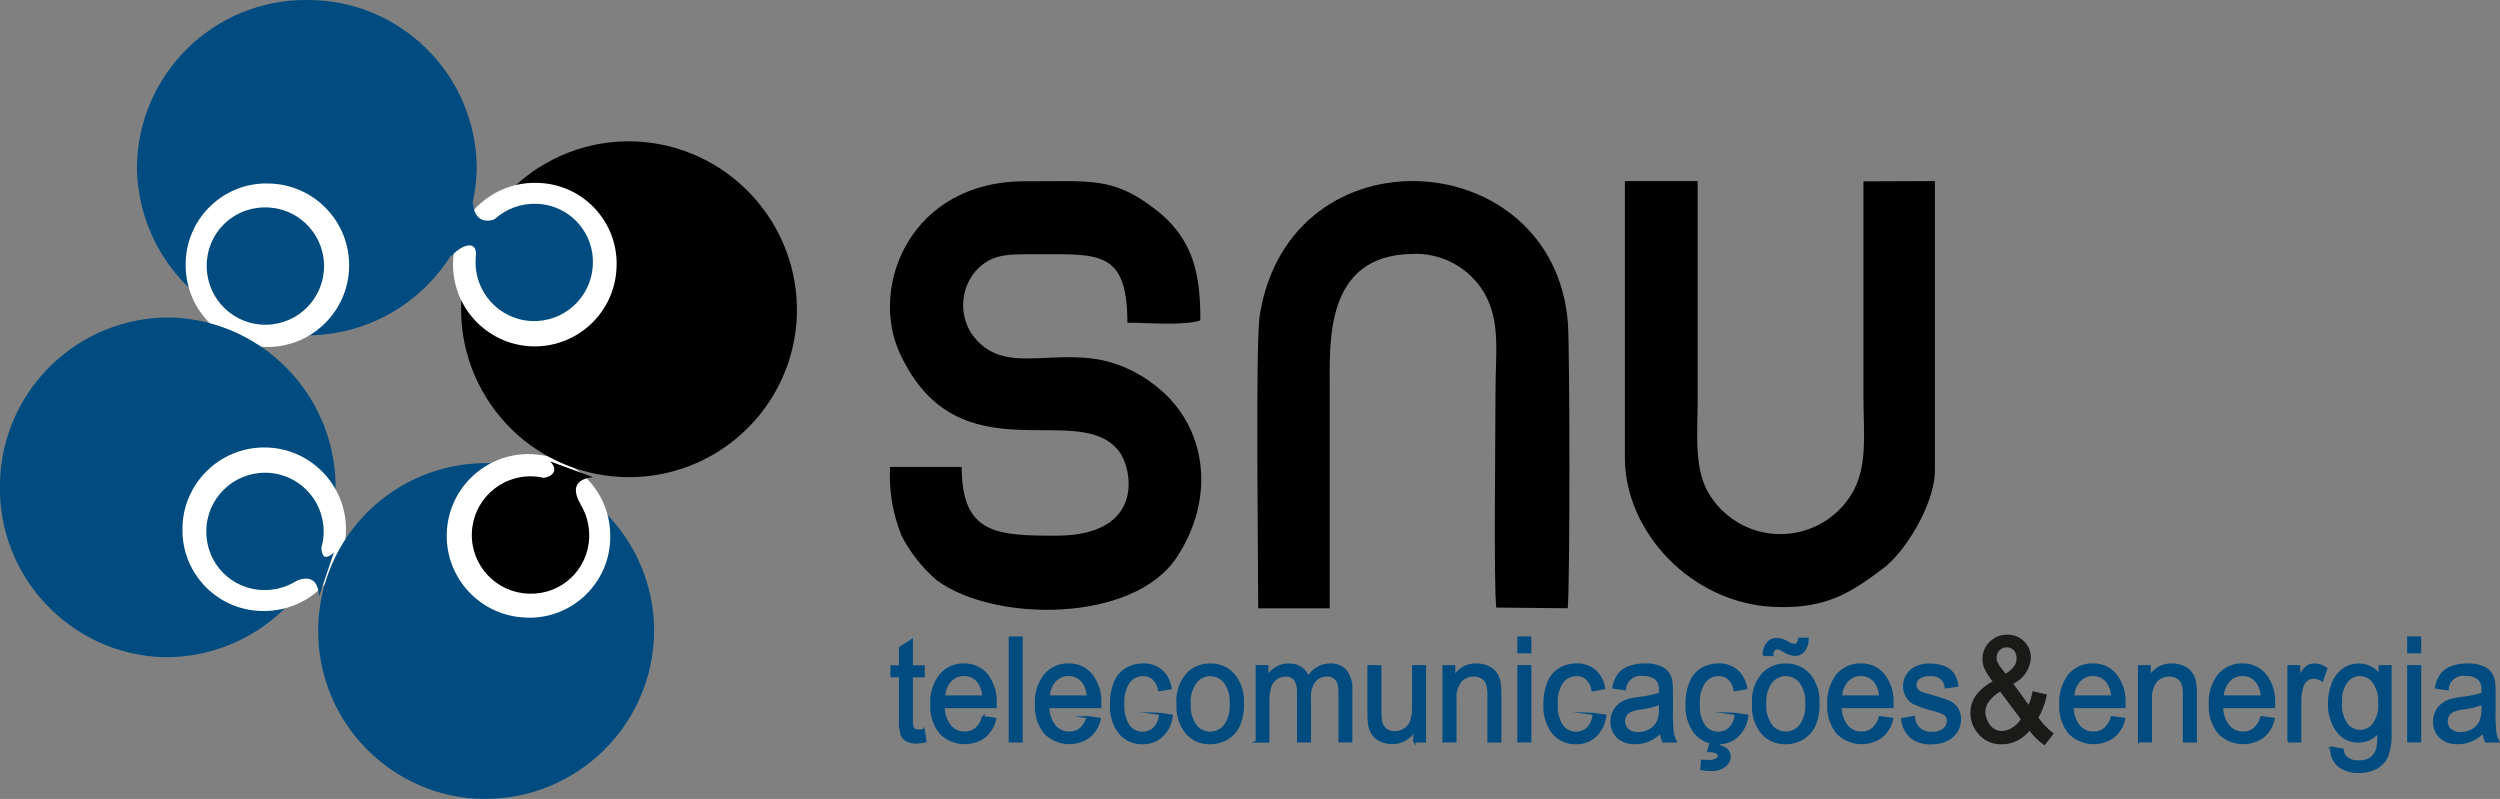 <?xml version="1.0" encoding="UTF-8"?><svg id="a" xmlns="http://www.w3.org/2000/svg" viewBox="0 0 255.28 81.58"><rect x="0" y="0" width="255.28" height="81.58" fill="#808080" stroke="none"/><defs><style>.bq,.br{fill:#004c80;}.bs{fill:#1a1a18;}.bt{fill:#fff;}.bt,.br,.bu{fill-rule:evenodd;}.bv{stroke:#004c80;}.bv,.bw{fill:none;stroke-miterlimit:22.93;stroke-width:.22px;}.bw{stroke:#1a1a18;}</style></defs><g id="b"><path id="c" class="bu" d="M98.21,47.68h-7.32c-.14,2.41,.27,4.82,1.19,7.06,.89,1.72,2.11,3.25,3.57,4.51,5.9,4.34,20.08,4.37,24.51-2.34,4.06-6.15,3.07-13.47-2.16-17.52-1.59-1.27-3.44-2.16-5.43-2.61-5.71-1.14-10.39,1.6-13.41-2.78-1.23-1.98-1.05-4.53,.45-6.31,1.62-1.78,3.19-1.74,6.35-1.73,6.26,0,9.16-.39,9.16,6.99,1.97,0,5.76,.33,7.45-.23,0-4.54-.59-8.25-4.58-11.33-4.38-3.39-6.62-2.85-13.27-2.88-11.7-.05-15.98,10.68-12.86,17.51,5.96,13.02,18.38,4.55,22.47,10.15,1.28,1.75,2.64,8.53-6.5,8.53-6.13,0-9.61-.2-9.63-6.99"/><path id="d" class="bu" d="M128.49,62.12h7.29v-22.2c0-4.91-.58-13.84,8.39-13.99,2.96-.15,5.77,1.34,7.32,3.86,1.77,2.96,1.22,6.16,1.22,10.13,0,3.59-.2,20,.08,22.12l7.29,.07c.24-2,.22-26.76,.02-29.17-1.48-18.26-28.37-19.98-31.46-.77-.46,2.87-.16,25.12-.16,29.95"/><path id="e" class="bu" d="M165.92,46.75c0,7.56,6.78,14.84,15.2,15.22,5.46,.25,7.98-1.54,11.24-3.98,2.11-1.58,5.22-6.46,5.22-10V18.49l-7.3,.03c0,7.42,0,14.72,0,22.01,0,3.72,.5,7.25-1.29,10.05-2.51,3.97-7.77,5.15-11.74,2.64-1.03-.65-1.9-1.51-2.57-2.52-1.76-2.62-1.33-6.24-1.33-9.85V18.49h-7.43v28.26Z"/><path id="f" class="br" d="M31.33,0c9.53-.06,17.29,7.62,17.35,17.15-.15,9.58-8.03,17.23-17.61,17.09-9.38-.14-16.94-7.71-17.09-17.09C14.04,7.62,21.8-.06,31.33,0"/><path id="g" class="bt" d="M27.11,18.74c4.61-.11,8.43,3.54,8.54,8.15,.11,4.61-3.54,8.43-8.15,8.54-4.61,.11-8.43-3.54-8.54-8.15,0-.07,0-.13,0-.2-.05-4.56,3.6-8.29,8.15-8.35"/><path id="h" class="br" d="M26.96,21.18c3.31-.08,6.05,2.54,6.13,5.85,.08,3.31-2.54,6.05-5.85,6.13-3.31,.08-6.05-2.54-6.13-5.85,0-.05,0-.09,0-.14-.04-3.27,2.58-5.95,5.85-5.99"/><path id="i" class="br" d="M0,49.34c.18-9.52,8.05-17.1,17.58-16.92,9.58,.37,17.04,8.43,16.67,18.01-.36,9.39-8.14,16.79-17.54,16.68C7.2,66.82-.29,58.86,0,49.34"/><path id="j" class="bt" d="M18.63,54.03c0-4.61,3.75-8.34,8.36-8.34,4.61,0,8.34,3.75,8.34,8.36s-3.75,8.34-8.36,8.34c-.07,0-.13,0-.2,0-4.56-.06-8.2-3.8-8.14-8.36"/><path id="k" class="br" d="M21.07,54.25c0-3.31,2.69-5.98,6-5.98,3.31,0,5.98,2.69,5.98,6,0,3.31-2.69,5.98-6,5.98-.05,0-.09,0-.14,0-3.27-.04-5.88-2.73-5.84-6h0"/><path id="l" class="br" d="M48.58,81.56c-9.45-.59-16.64-8.72-16.06-18.18s8.72-16.64,18.18-16.06c9.37,.58,16.54,8.59,16.07,17.97-.53,9.51-8.68,16.79-18.19,16.26"/><path id="m" class="bt" d="M53.74,63.06c-4.61-.12-8.25-3.96-8.12-8.57,.12-4.61,3.96-8.25,8.57-8.12,4.61,.12,8.25,3.96,8.12,8.57,0,.07,0,.13,0,.2-.18,4.55-4.01,8.1-8.56,7.93"/><path id="n" class="bu" d="M54.01,60.62c-3.31-.09-5.92-2.84-5.83-6.15,.09-3.31,2.84-5.92,6.15-5.83,3.31,.09,5.92,2.84,5.83,6.15,0,.05,0,.09,0,.14-.13,3.27-2.87,5.81-6.14,5.69"/><path id="o" class="bu" d="M81.32,33.06c-.82,9.44-9.14,16.42-18.57,15.6-9.44-.82-16.42-9.14-15.6-18.57,.81-9.36,9-16.32,18.37-15.61,9.5,.77,16.57,9.09,15.8,18.59h0"/><path id="p" class="bt" d="M62.95,27.45c-.24,4.6-4.16,8.14-8.77,7.91-4.6-.24-8.14-4.16-7.91-8.77s4.16-8.14,8.77-7.91c.07,0,.13,0,.2,.01,4.55,.29,8,4.21,7.71,8.76"/><path id="q" class="br" d="M60.53,27.11c-.17,3.3-2.99,5.84-6.29,5.67-3.3-.17-5.84-2.99-5.67-6.29,.17-3.3,2.99-5.84,6.29-5.67,.05,0,.09,0,.14,0,3.26,.21,5.74,3.02,5.53,6.28"/><path id="r" class="br" d="M29.88,59.49l2.93-3.56c.05,.81,.32,1.37,1.28,.49l-1.51,4.49c-.09-1.84-1.09-2.24-2.7-1.43"/><path id="s" class="bu" d="M59.29,51.49l-3.73-2.71c.81-.09,1.53-.77,.6-1.67l4.39,1.61c-1.83,.2-2.17,1.22-1.26,2.78"/><path id="t" class="br" d="M51.21,22.01l-2.62,4.28c.22-2.12-1.74-1.07-2.49-.13-.67-2.65,1.48-3.67,2.22-5.5,0,1.87,1.4,2.37,2.89,1.36"/><path id="u" class="bq" d="M94.32,74.55l.18,1.15c-.3,.07-.6,.11-.91,.12-.35,.02-.71-.06-1.02-.22-.23-.14-.41-.34-.51-.59-.13-.5-.18-1.02-.15-1.54v-4.42h-.88v-1.01h.88v-1.9l1.2-.78v2.68h1.21v1.01h-1.21v4.49c-.01,.24,0,.48,.06,.72,.04,.1,.11,.19,.21,.25,.13,.07,.27,.1,.41,.09,.18,0,.35-.02,.53-.05"/><path id="v" class="bv" d="M94.32,74.55l.18,1.15c-.3,.07-.6,.11-.91,.12-.35,.02-.71-.06-1.02-.22-.23-.14-.41-.34-.51-.59-.13-.5-.18-1.02-.15-1.54v-4.42h-.88v-1.01h.88v-1.9l1.2-.78v2.68h1.21v1.01h-1.21v4.49c-.01,.24,0,.48,.06,.72,.04,.1,.11,.19,.21,.25,.13,.07,.27,.1,.41,.09,.18,0,.35-.02,.53-.05Z"/><path id="w" class="bq" d="M100.38,73.23l1.25,.17c-.15,.71-.53,1.36-1.09,1.83-1.4,1-3.31,.83-4.52-.39-.65-.82-.98-1.86-.92-2.91-.07-1.08,.26-2.15,.93-3.01,.6-.7,1.48-1.1,2.4-1.07,.9-.02,1.76,.36,2.33,1.05,.65,.84,.97,1.89,.91,2.95,0,.08,0,.19,0,.35h-5.31c0,.7,.23,1.39,.66,1.94,.37,.44,.92,.68,1.49,.67,.41,.01,.81-.12,1.13-.38,.36-.32,.62-.74,.74-1.2m-3.96-2.11h3.98c-.01-.52-.17-1.02-.46-1.45-.35-.48-.91-.76-1.5-.75-.53-.01-1.04,.21-1.4,.6-.4,.44-.62,1.01-.63,1.61"/><path id="x" class="bv" d="M100.38,73.23l1.25,.17c-.15,.71-.53,1.36-1.09,1.83-1.4,1-3.31,.83-4.52-.39-.65-.82-.98-1.86-.92-2.91-.07-1.08,.26-2.15,.93-3.01,.6-.7,1.48-1.1,2.4-1.07,.9-.02,1.76,.36,2.33,1.05,.65,.84,.97,1.89,.91,2.95,0,.08,0,.19,0,.35h-5.31c0,.7,.23,1.39,.66,1.94,.37,.44,.92,.68,1.49,.67,.41,.01,.81-.12,1.13-.38,.36-.32,.61-.74,.74-1.2Zm-3.96-2.11h3.98c-.01-.52-.17-1.02-.46-1.45-.35-.48-.91-.76-1.5-.75-.53-.01-1.04,.21-1.4,.6-.39,.45-.62,1.02-.62,1.61h0Z"/><rect id="y" class="bq" x="103.11" y="65.1" width="1.21" height="10.61"/><rect id="a`" class="bv" x="103.11" y="65.1" width="1.21" height="10.61"/><path id="aa" class="bq" d="M111.06,73.23l1.25,.17c-.15,.71-.54,1.36-1.09,1.83-1.4,1-3.31,.83-4.52-.39-.65-.82-.98-1.86-.92-2.91-.07-1.08,.26-2.15,.93-3.01,.6-.7,1.48-1.1,2.4-1.07,.9-.02,1.76,.36,2.33,1.05,.65,.84,.97,1.89,.91,2.95,0,.08,0,.19,0,.35h-5.31c0,.7,.23,1.39,.66,1.94,.37,.44,.92,.68,1.49,.67,.41,.01,.81-.12,1.13-.38,.36-.32,.62-.74,.74-1.2m-3.96-2.11h3.98c-.01-.52-.17-1.02-.46-1.45-.35-.48-.91-.76-1.5-.75-.53-.01-1.04,.21-1.4,.6-.4,.44-.62,1.01-.63,1.61"/><path id="ab" class="bv" d="M111.06,73.23l1.25,.17c-.15,.71-.54,1.36-1.09,1.83-1.4,1-3.31,.83-4.52-.39-.65-.82-.98-1.86-.92-2.91-.07-1.08,.26-2.15,.93-3.01,.6-.7,1.48-1.1,2.4-1.07,.9-.02,1.76,.36,2.33,1.05,.65,.84,.97,1.89,.91,2.95,0,.08,0,.19,0,.35h-5.31c0,.7,.23,1.39,.66,1.94,.37,.44,.92,.68,1.49,.67,.41,.01,.81-.12,1.13-.38,.36-.32,.62-.74,.75-1.2Zm-3.96-2.11h3.98c-.01-.52-.17-1.02-.46-1.45-.35-.48-.91-.76-1.5-.75-.53-.01-1.04,.21-1.4,.6-.39,.45-.62,1.02-.62,1.61h0Z"/><path id="ac" class="bq" d="M118.47,72.9l1.19,.17c-.08,.79-.44,1.52-1,2.07-.53,.5-1.24,.77-1.97,.75-.9,.03-1.77-.35-2.35-1.03-.64-.85-.96-1.9-.89-2.96-.02-.74,.11-1.48,.38-2.18,.22-.58,.63-1.08,1.16-1.4,.51-.31,1.1-.47,1.7-.47,.69-.03,1.37,.2,1.9,.63,.52,.47,.85,1.11,.95,1.8l-1.17,.2c-.07-.44-.28-.85-.59-1.16-.28-.26-.65-.4-1.03-.39-.58-.01-1.13,.25-1.48,.71-.43,.66-.63,1.45-.57,2.23-.06,.79,.13,1.58,.55,2.25,.34,.45,.87,.71,1.43,.7,.44,.01,.87-.16,1.19-.47,.35-.4,.57-.91,.6-1.45"/><path id="ad" class="bv" d="M118.47,72.9l1.19,.17c-.08,.79-.44,1.52-1,2.07-.53,.5-1.24,.77-1.97,.75-.9,.03-1.77-.35-2.35-1.03-.64-.85-.96-1.9-.89-2.96-.02-.74,.11-1.48,.38-2.18,.22-.58,.63-1.08,1.16-1.4,.51-.31,1.1-.47,1.7-.47,.69-.03,1.37,.2,1.9,.63,.52,.47,.85,1.11,.95,1.8l-1.17,.2c-.07-.44-.28-.85-.59-1.16-.28-.26-.65-.4-1.03-.39-.58-.01-1.13,.25-1.48,.71-.43,.66-.63,1.45-.57,2.23-.06,.79,.13,1.58,.55,2.25,.34,.45,.87,.71,1.43,.7,.44,.01,.87-.16,1.19-.47,.36-.4,.57-.91,.61-1.45Z"/><path id="ae" class="bq" d="M120.24,71.87c-.1-1.16,.3-2.31,1.1-3.16,.61-.57,1.41-.87,2.24-.85,.91-.03,1.79,.35,2.4,1.04,.66,.81,.99,1.83,.93,2.87,.04,.8-.1,1.6-.41,2.33-.26,.55-.68,1.01-1.2,1.32-.52,.31-1.11,.47-1.72,.47-.92,.03-1.81-.35-2.42-1.04-.67-.85-1-1.91-.92-2.98m1.24,0c-.06,.78,.15,1.56,.6,2.21,.64,.83,1.83,.98,2.66,.34,.13-.1,.24-.21,.34-.34,.45-.66,.66-1.45,.6-2.25,.05-.77-.16-1.53-.6-2.16-.65-.83-1.84-.97-2.67-.33-.12,.1-.23,.21-.33,.33-.45,.65-.66,1.42-.6,2.21"/><path id="af" class="bv" d="M120.24,71.87c-.1-1.16,.3-2.31,1.1-3.16,.61-.57,1.41-.87,2.24-.85,.91-.03,1.79,.35,2.4,1.04,.66,.81,.99,1.83,.93,2.87,.04,.8-.1,1.6-.41,2.33-.26,.55-.68,1.01-1.2,1.32-.52,.31-1.11,.47-1.72,.47-.92,.03-1.81-.35-2.42-1.04-.67-.85-.99-1.91-.92-2.98Zm1.24,0c-.06,.78,.15,1.56,.6,2.21,.64,.83,1.83,.98,2.66,.34,.13-.1,.24-.21,.34-.34,.45-.66,.66-1.45,.6-2.25,.05-.77-.16-1.53-.6-2.16-.65-.83-1.84-.97-2.67-.33-.12,.1-.23,.21-.33,.33-.45,.64-.66,1.42-.61,2.2Z"/><path id="ag" class="bq" d="M128.33,75.71v-7.68h1.08v1.08c.22-.37,.52-.68,.89-.91,.38-.23,.82-.35,1.27-.34,.46-.02,.91,.1,1.3,.35,.34,.24,.59,.59,.71,.99,.43-.82,1.28-1.33,2.2-1.35,.61-.04,1.21,.19,1.63,.63,.42,.56,.63,1.25,.57,1.95v5.27h-1.2v-4.84c.02-.38-.02-.76-.12-1.13-.08-.23-.23-.42-.43-.55-.21-.14-.47-.22-.72-.21-.47-.01-.93,.19-1.25,.54-.37,.49-.55,1.11-.5,1.73v4.46h-1.21v-4.99c.03-.45-.08-.91-.3-1.3-.22-.3-.59-.47-.97-.43-.34,0-.66,.1-.94,.29-.3,.2-.52,.5-.63,.85-.15,.52-.22,1.06-.2,1.61v3.99h-1.2Z"/><path id="ah" class="bv" d="M128.33,75.71v-7.68h1.08v1.08c.22-.37,.52-.68,.89-.91,.38-.23,.82-.35,1.27-.34,.46-.02,.91,.1,1.3,.35,.34,.24,.59,.59,.71,.99,.43-.82,1.28-1.33,2.2-1.35,.61-.04,1.21,.19,1.63,.63,.42,.56,.63,1.25,.57,1.95v5.27h-1.2v-4.84c.02-.38-.02-.76-.12-1.13-.08-.23-.23-.42-.43-.55-.21-.14-.47-.22-.72-.21-.47-.01-.93,.19-1.25,.54-.37,.49-.55,1.11-.5,1.73v4.46h-1.21v-4.99c.03-.45-.08-.91-.3-1.3-.22-.3-.59-.47-.97-.43-.34,0-.66,.1-.94,.29-.3,.2-.52,.5-.63,.85-.15,.52-.22,1.06-.2,1.61v3.99h-1.2Z"/><path id="ai" class="bq" d="M144.43,75.71v-1.13c-.46,.81-1.33,1.31-2.26,1.3-.41,0-.81-.09-1.18-.26-.32-.14-.6-.37-.81-.65-.19-.29-.32-.62-.37-.96-.06-.4-.08-.81-.07-1.22v-4.76h1.21v4.26c-.01,.46,.01,.92,.07,1.38,.06,.32,.23,.6,.48,.81,.26,.2,.58,.3,.91,.29,.36,0,.72-.1,1.02-.3,.31-.19,.55-.48,.67-.82,.15-.48,.22-.99,.2-1.5v-4.12h1.21v7.68h-1.08Z"/><path id="aj" class="bv" d="M144.43,75.71v-1.13c-.46,.81-1.33,1.31-2.26,1.3-.41,0-.81-.09-1.18-.26-.32-.14-.6-.37-.81-.65-.19-.29-.32-.62-.37-.96-.06-.4-.08-.81-.07-1.22v-4.76h1.21v4.26c-.01,.46,.01,.92,.07,1.38,.06,.32,.23,.6,.48,.81,.26,.2,.58,.3,.91,.29,.36,0,.72-.1,1.02-.3,.31-.19,.55-.48,.67-.82,.15-.48,.22-.99,.2-1.5v-4.12h1.21v7.68h-1.08Z"/><path id="ak" class="bq" d="M147.4,75.71v-7.68h1.09v1.09c.46-.81,1.33-1.3,2.27-1.27,.41,0,.81,.08,1.18,.25,.33,.14,.61,.37,.81,.65,.19,.29,.32,.62,.38,.96,.06,.42,.08,.84,.07,1.27v4.73h-1.21v-4.68c.02-.4-.03-.8-.14-1.19-.09-.26-.27-.48-.5-.63-.25-.16-.54-.24-.84-.24-.5,0-.97,.18-1.33,.53-.44,.57-.64,1.29-.56,2v4.2h-1.2Z"/><path id="al" class="bv" d="M147.4,75.71v-7.68h1.09v1.09c.46-.81,1.33-1.3,2.27-1.27,.41,0,.81,.08,1.18,.25,.33,.14,.61,.37,.81,.65,.19,.29,.32,.62,.38,.96,.06,.42,.08,.84,.07,1.27v4.73h-1.21v-4.68c.02-.4-.03-.8-.14-1.19-.09-.26-.27-.48-.5-.63-.25-.16-.54-.24-.84-.24-.5,0-.97,.18-1.33,.53-.44,.57-.64,1.29-.56,2v4.2h-1.2Z"/><path id="am" class="bq" d="M155.05,65.1h1.21v1.5h-1.21v-1.5Zm0,2.92h1.21v7.68h-1.21v-7.68Z"/><path id="an" class="bv" d="M155.05,65.1h1.21v1.5h-1.21v-1.5Zm0,2.92h1.21v7.68h-1.21v-7.68Z"/><path id="ao" class="bq" d="M162.73,72.9l1.19,.17c-.08,.79-.44,1.52-1,2.07-.53,.5-1.24,.77-1.97,.75-.9,.03-1.77-.35-2.35-1.03-.64-.85-.96-1.9-.89-2.96-.02-.74,.11-1.48,.38-2.18,.22-.58,.63-1.08,1.16-1.4,.51-.31,1.1-.47,1.7-.47,.69-.03,1.37,.2,1.9,.63,.52,.47,.85,1.11,.95,1.8l-1.17,.2c-.07-.44-.28-.85-.59-1.16-.28-.26-.65-.4-1.03-.39-.58-.01-1.13,.25-1.48,.71-.43,.66-.63,1.45-.57,2.23-.07,.79,.13,1.58,.55,2.25,.34,.45,.87,.71,1.43,.7,.44,.01,.87-.16,1.19-.47,.35-.4,.57-.91,.6-1.45"/><path id="ap" class="bv" d="M162.73,72.9l1.19,.17c-.08,.79-.44,1.52-1,2.07-.53,.5-1.24,.77-1.97,.75-.9,.03-1.77-.35-2.35-1.03-.64-.85-.96-1.9-.89-2.96-.02-.74,.11-1.48,.38-2.18,.22-.58,.63-1.08,1.16-1.4,.51-.31,1.1-.47,1.7-.47,.69-.03,1.37,.2,1.9,.63,.52,.47,.85,1.11,.95,1.8l-1.17,.2c-.07-.44-.28-.85-.59-1.16-.28-.26-.65-.4-1.03-.39-.58-.01-1.13,.25-1.48,.71-.43,.66-.63,1.45-.57,2.23-.07,.79,.13,1.58,.55,2.25,.34,.45,.87,.71,1.43,.7,.44,.01,.87-.16,1.19-.47,.36-.4,.57-.91,.61-1.45Z"/><path id="aq" class="bq" d="M169.6,74.76c-.38,.36-.81,.66-1.29,.87-.42,.17-.88,.26-1.33,.25-.66,.04-1.31-.18-1.8-.62-.42-.42-.65-.99-.63-1.58,0-.36,.08-.71,.24-1.03,.15-.3,.36-.55,.62-.75,.26-.19,.56-.34,.87-.43,.35-.09,.71-.16,1.07-.2,.73-.07,1.45-.22,2.15-.45,0-.18,0-.29,0-.34,.04-.4-.08-.81-.34-1.12-.38-.32-.88-.48-1.38-.44-.87-.15-1.69,.44-1.84,1.3,0,.05-.02,.11-.02,.16l-1.18-.17c.08-.47,.26-.92,.53-1.32,.27-.36,.64-.62,1.07-.77,.52-.19,1.07-.28,1.62-.27,.5-.02,1.01,.06,1.48,.23,.33,.12,.62,.32,.84,.58,.19,.26,.32,.57,.38,.89,.05,.4,.07,.8,.06,1.2v1.74c-.02,.77,0,1.54,.08,2.3,.05,.32,.15,.63,.3,.92h-1.26c-.13-.3-.22-.62-.24-.95m-.1-2.91c-.63,.24-1.3,.41-1.97,.49-.36,.04-.71,.13-1.05,.26-.2,.09-.36,.24-.48,.42-.11,.19-.17,.4-.17,.62,0,.33,.13,.64,.37,.87,.3,.25,.68,.38,1.07,.35,.44,0,.87-.11,1.24-.33,.35-.21,.63-.52,.8-.9,.15-.42,.22-.86,.2-1.3v-.48Z"/><path id="ar" class="bv" d="M169.6,74.76c-.38,.36-.81,.66-1.29,.87-.42,.17-.88,.26-1.33,.25-.66,.04-1.31-.18-1.8-.62-.42-.42-.65-.99-.63-1.58,0-.36,.08-.71,.24-1.03,.15-.3,.36-.55,.62-.75,.26-.19,.56-.34,.87-.43,.35-.09,.71-.16,1.07-.2,.73-.07,1.45-.22,2.15-.45,0-.18,0-.29,0-.34,.04-.4-.08-.81-.34-1.12-.38-.32-.88-.48-1.38-.44-.87-.15-1.69,.44-1.84,1.3,0,.05-.02,.11-.02,.16l-1.18-.17c.08-.47,.26-.92,.53-1.32,.27-.36,.64-.62,1.07-.77,.52-.19,1.07-.28,1.62-.27,.5-.02,1.01,.06,1.48,.23,.33,.12,.62,.32,.84,.58,.19,.26,.32,.57,.38,.89,.05,.4,.07,.8,.06,1.2v1.74c-.02,.77,0,1.54,.08,2.3,.05,.32,.15,.63,.3,.92h-1.26c-.13-.3-.22-.62-.24-.95Zm-.1-2.91c-.63,.24-1.3,.41-1.97,.49-.36,.04-.71,.13-1.05,.26-.2,.09-.36,.24-.48,.42-.11,.19-.17,.4-.17,.62,0,.33,.13,.64,.37,.87,.3,.25,.68,.38,1.07,.35,.44,0,.87-.11,1.24-.33,.35-.21,.63-.52,.8-.9,.15-.42,.22-.86,.2-1.3v-.48Z"/><path id="as" class="bq" d="M177.24,72.9l1.19,.17c-.08,.79-.44,1.52-1,2.07-.53,.5-1.24,.77-1.97,.75-.9,.03-1.76-.35-2.35-1.03-.64-.85-.96-1.9-.89-2.96-.02-.74,.11-1.48,.38-2.18,.22-.58,.63-1.08,1.16-1.4,.51-.31,1.1-.47,1.7-.47,.69-.03,1.37,.2,1.9,.63,.52,.47,.85,1.11,.95,1.8l-1.17,.2c-.07-.44-.28-.85-.59-1.16-.28-.26-.65-.4-1.03-.39-.58-.01-1.13,.25-1.48,.71-.43,.66-.63,1.45-.57,2.23-.07,.79,.13,1.58,.55,2.25,.34,.45,.87,.71,1.43,.7,.44,.01,.87-.16,1.19-.47,.35-.4,.57-.91,.6-1.45m-2.8,3.79l.35-1.28h.9l-.22,.77c.32,.02,.63,.16,.86,.38,.18,.18,.29,.43,.29,.68,0,.38-.18,.73-.48,.96-.42,.31-.94,.46-1.45,.42-.32,0-.65-.03-.96-.09l.07-.85c.29,.02,.5,.03,.63,.03,.31,.03,.62-.04,.89-.19,.12-.08,.19-.21,.19-.35,0-.08-.03-.17-.08-.23-.08-.08-.18-.14-.29-.17-.23-.06-.46-.09-.69-.08"/><path id="at" class="bv" d="M177.24,72.9l1.19,.17c-.08,.79-.44,1.52-1,2.07-.53,.5-1.24,.77-1.97,.75-.9,.03-1.76-.35-2.35-1.03-.64-.85-.96-1.9-.89-2.96-.02-.74,.11-1.48,.38-2.18,.22-.58,.63-1.08,1.16-1.4,.51-.31,1.1-.47,1.7-.47,.69-.03,1.37,.2,1.9,.63,.52,.47,.85,1.11,.95,1.8l-1.17,.2c-.07-.44-.28-.85-.59-1.16-.28-.26-.65-.4-1.03-.39-.58-.01-1.13,.25-1.48,.71-.43,.66-.63,1.45-.57,2.23-.07,.79,.13,1.58,.55,2.25,.34,.45,.87,.71,1.43,.7,.44,.01,.87-.16,1.19-.47,.36-.4,.57-.92,.61-1.45Zm-2.8,3.79l.35-1.28h.9l-.22,.77c.32,.02,.63,.16,.86,.38,.18,.18,.29,.43,.29,.68,0,.38-.18,.73-.48,.96-.42,.31-.94,.46-1.45,.42-.32,0-.65-.03-.96-.09l.07-.85c.29,.02,.5,.03,.63,.03,.31,.03,.62-.04,.89-.19,.12-.08,.19-.21,.19-.35,0-.08-.03-.17-.08-.23-.08-.08-.18-.14-.29-.17-.23-.06-.46-.09-.69-.08h0Z"/><path id="au" class="bq" d="M179.01,71.87c-.1-1.16,.3-2.31,1.1-3.16,.61-.57,1.41-.87,2.24-.85,.91-.03,1.79,.35,2.4,1.04,.66,.81,.99,1.83,.93,2.87,.04,.8-.1,1.6-.41,2.33-.26,.55-.68,1.01-1.2,1.32-.52,.31-1.11,.47-1.72,.47-.92,.03-1.81-.35-2.42-1.04-.67-.85-.99-1.91-.92-2.98m1.09-4.98c-.03-.43,.11-.86,.38-1.2,.24-.29,.6-.46,.98-.45,.4,.04,.79,.17,1.13,.39,.19,.12,.41,.2,.63,.22,.12,0,.24-.04,.33-.13,.1-.15,.15-.32,.16-.5h.87c.02,.45-.12,.88-.39,1.24-.23,.27-.57,.42-.93,.41-.4-.04-.78-.18-1.11-.4-.2-.14-.42-.23-.66-.26-.14,0-.28,.06-.37,.17-.11,.15-.16,.33-.14,.51h-.89Zm.15,4.97c-.06,.78,.15,1.56,.6,2.21,.64,.83,1.83,.98,2.66,.34,.13-.1,.24-.21,.34-.34,.45-.66,.66-1.45,.6-2.25,.05-.77-.16-1.53-.6-2.16-.65-.83-1.84-.97-2.67-.33-.12,.1-.23,.21-.33,.33-.45,.65-.66,1.42-.6,2.21"/><path id="av" class="bv" d="M179.01,71.87c-.1-1.16,.3-2.31,1.1-3.16,.61-.57,1.41-.87,2.24-.85,.91-.03,1.79,.35,2.4,1.04,.66,.81,.99,1.83,.93,2.87,.04,.8-.1,1.6-.41,2.33-.26,.55-.68,1.01-1.2,1.32-.52,.31-1.11,.47-1.72,.47-.92,.03-1.81-.35-2.42-1.04-.67-.85-1-1.91-.92-2.98Zm1.09-4.98c-.03-.43,.11-.86,.38-1.2,.24-.29,.6-.46,.98-.45,.4,.04,.79,.17,1.13,.39,.19,.12,.41,.2,.63,.22,.12,0,.24-.04,.33-.13,.1-.15,.15-.32,.16-.5h.87c.02,.45-.12,.88-.39,1.24-.23,.27-.57,.42-.93,.41-.4-.04-.78-.18-1.11-.4-.2-.14-.42-.23-.66-.26-.14,0-.28,.06-.37,.17-.11,.15-.16,.33-.14,.51h-.89Zm.15,4.97c-.06,.78,.15,1.56,.6,2.21,.64,.83,1.83,.98,2.66,.34,.13-.1,.24-.21,.34-.34,.45-.66,.66-1.45,.6-2.25,.05-.77-.16-1.53-.6-2.16-.65-.83-1.84-.97-2.67-.33-.12,.1-.23,.21-.33,.33-.45,.64-.66,1.42-.6,2.2h0Z"/><path id="aw" class="bq" d="M191.97,73.23l1.25,.17c-.15,.71-.54,1.36-1.09,1.83-1.4,1-3.31,.83-4.52-.39-.65-.82-.98-1.86-.92-2.91-.07-1.08,.26-2.15,.92-3.01,.6-.7,1.48-1.1,2.4-1.07,.9-.02,1.76,.36,2.33,1.05,.65,.84,.97,1.89,.91,2.95,0,.08,0,.19,0,.35h-5.31c0,.7,.23,1.39,.66,1.94,.37,.44,.92,.68,1.49,.67,.41,.01,.81-.12,1.13-.38,.36-.32,.62-.74,.74-1.2m-3.96-2.11h3.97c-.01-.52-.17-1.02-.46-1.45-.35-.48-.91-.76-1.5-.75-.53-.01-1.04,.21-1.4,.6-.4,.44-.62,1.01-.63,1.61"/><path id="ax" class="bv" d="M191.97,73.23l1.25,.17c-.15,.71-.54,1.36-1.09,1.83-1.4,1-3.31,.83-4.52-.39-.65-.82-.98-1.86-.92-2.91-.07-1.08,.26-2.15,.92-3.01,.6-.7,1.48-1.1,2.4-1.07,.9-.02,1.76,.36,2.33,1.05,.65,.84,.97,1.89,.91,2.95,0,.08,0,.19,0,.35h-5.31c0,.7,.23,1.39,.66,1.94,.37,.44,.92,.68,1.49,.67,.41,.01,.81-.12,1.13-.38,.36-.32,.62-.74,.74-1.2Zm-3.96-2.11h3.97c-.01-.52-.17-1.02-.46-1.45-.35-.48-.91-.76-1.5-.75-.53-.01-1.04,.21-1.4,.6-.39,.45-.61,1.02-.62,1.61h0Z"/><path id="ay" class="bq" d="M194.25,73.42l1.19-.2c.03,.92,.81,1.64,1.73,1.61,.04,0,.07,0,.11,0,.44,.04,.88-.1,1.23-.37,.25-.21,.4-.53,.4-.86,0-.28-.13-.54-.36-.7-.39-.2-.8-.35-1.23-.44-.63-.15-1.25-.36-1.84-.63-.33-.16-.6-.42-.78-.73-.18-.31-.27-.67-.27-1.03,0-.33,.07-.66,.22-.95,.14-.28,.34-.53,.59-.73,.23-.17,.49-.3,.77-.38,.34-.11,.69-.16,1.04-.15,.5-.01,1,.08,1.47,.26,.37,.14,.7,.38,.93,.71,.22,.36,.37,.77,.42,1.19l-1.18,.17c-.03-.36-.2-.69-.47-.93-.31-.24-.7-.36-1.09-.33-.42-.04-.84,.07-1.19,.3-.22,.16-.35,.42-.36,.7,0,.16,.05,.32,.15,.46,.12,.16,.28,.28,.46,.35,.12,.05,.48,.16,1.07,.33,.61,.16,1.21,.36,1.79,.6,.33,.15,.6,.38,.8,.68,.2,.34,.3,.72,.29,1.11,0,.91-.54,1.74-1.37,2.12-.47,.22-.98,.32-1.5,.32-.76,.05-1.51-.17-2.12-.62-.52-.48-.85-1.14-.93-1.85"/><path id="b`" class="bv" d="M194.25,73.42l1.19-.2c.03,.92,.81,1.64,1.73,1.61,.04,0,.07,0,.11,0,.44,.04,.88-.1,1.23-.37,.25-.21,.4-.53,.4-.86,0-.28-.13-.54-.36-.7-.39-.2-.8-.35-1.23-.44-.63-.15-1.25-.36-1.84-.63-.33-.16-.6-.42-.78-.73-.18-.31-.27-.67-.27-1.03,0-.33,.07-.66,.22-.95,.14-.28,.34-.53,.59-.73,.23-.17,.49-.3,.77-.38,.34-.11,.69-.16,1.04-.15,.5-.01,1,.08,1.47,.26,.37,.14,.7,.38,.93,.71,.22,.36,.37,.77,.42,1.19l-1.18,.17c-.03-.36-.2-.69-.47-.93-.31-.24-.7-.36-1.09-.33-.42-.04-.84,.07-1.19,.3-.22,.16-.35,.42-.36,.7,0,.16,.05,.32,.15,.46,.12,.16,.28,.28,.46,.35,.12,.05,.48,.16,1.07,.33,.61,.16,1.21,.36,1.79,.6,.33,.15,.6,.38,.8,.68,.2,.34,.3,.72,.29,1.11,0,.91-.54,1.74-1.37,2.12-.47,.22-.98,.32-1.5,.32-.76,.05-1.51-.17-2.12-.62-.52-.48-.85-1.14-.93-1.85Z"/><path id="ba" class="bq" d="M215.66,73.23l1.25,.17c-.15,.71-.54,1.36-1.09,1.83-1.4,1-3.31,.83-4.52-.39-.65-.82-.98-1.86-.92-2.91-.07-1.08,.26-2.15,.92-3.01,.6-.7,1.48-1.1,2.4-1.07,.9-.02,1.76,.36,2.33,1.05,.65,.84,.97,1.89,.91,2.95,0,.08,0,.19,0,.35h-5.31c0,.7,.23,1.39,.66,1.94,.37,.44,.92,.68,1.49,.67,.41,.01,.81-.12,1.13-.38,.36-.32,.62-.74,.74-1.2m-3.96-2.11h3.98c-.01-.52-.17-1.02-.46-1.45-.35-.48-.91-.76-1.5-.75-.53-.01-1.04,.21-1.4,.6-.4,.44-.62,1.01-.63,1.61"/><path id="bb" class="bv" d="M215.66,73.23l1.25,.17c-.15,.71-.54,1.36-1.09,1.83-1.4,1-3.31,.83-4.52-.39-.65-.82-.98-1.86-.92-2.91-.07-1.08,.26-2.15,.92-3.01,.6-.7,1.48-1.1,2.4-1.07,.9-.02,1.76,.36,2.33,1.05,.65,.84,.97,1.89,.91,2.95,0,.08,0,.19,0,.35h-5.31c0,.7,.23,1.39,.66,1.94,.37,.44,.92,.68,1.49,.67,.41,.01,.81-.12,1.13-.38,.36-.32,.62-.74,.74-1.2Zm-3.96-2.11h3.98c-.01-.52-.17-1.02-.46-1.45-.35-.48-.91-.76-1.5-.75-.53-.01-1.04,.21-1.4,.6-.39,.45-.62,1.02-.62,1.61h0Z"/><path id="bc" class="bq" d="M218.42,75.71v-7.68h1.09v1.09c.46-.81,1.33-1.3,2.27-1.27,.41,0,.81,.08,1.18,.25,.33,.14,.61,.37,.81,.65,.19,.29,.32,.62,.38,.96,.06,.42,.08,.84,.07,1.27v4.73h-1.21v-4.68c.02-.4-.03-.8-.14-1.19-.09-.26-.27-.48-.5-.63-.25-.16-.54-.24-.84-.24-.5,0-.97,.18-1.33,.53-.44,.57-.64,1.29-.56,2v4.2h-1.21Z"/><path id="bd" class="bv" d="M218.42,75.71v-7.68h1.09v1.09c.46-.81,1.33-1.3,2.27-1.27,.41,0,.81,.08,1.18,.25,.33,.14,.61,.37,.81,.65,.19,.29,.32,.62,.38,.96,.06,.42,.08,.84,.07,1.27v4.73h-1.21v-4.68c.02-.4-.03-.8-.14-1.19-.09-.26-.27-.48-.5-.63-.25-.16-.54-.24-.84-.24-.5,0-.97,.18-1.33,.53-.44,.57-.64,1.29-.56,2v4.2h-1.21Z"/><path id="be" class="bq" d="M230.93,73.23l1.25,.17c-.15,.71-.54,1.36-1.09,1.83-1.4,1-3.31,.83-4.52-.39-.65-.82-.98-1.86-.92-2.91-.07-1.08,.26-2.15,.92-3.01,.6-.7,1.48-1.1,2.4-1.07,.9-.02,1.76,.36,2.33,1.05,.65,.84,.97,1.89,.91,2.95,0,.08,0,.19,0,.35h-5.31c0,.7,.23,1.39,.66,1.94,.37,.44,.92,.68,1.49,.67,.41,.01,.81-.12,1.13-.38,.36-.32,.62-.74,.74-1.2m-3.96-2.11h3.98c-.01-.52-.17-1.02-.46-1.45-.35-.48-.91-.76-1.5-.75-.53-.01-1.04,.21-1.4,.6-.4,.44-.62,1.01-.63,1.61"/><path id="bf" class="bv" d="M230.93,73.23l1.25,.17c-.15,.71-.54,1.36-1.09,1.83-1.4,1-3.31,.83-4.52-.39-.65-.82-.98-1.86-.92-2.91-.07-1.08,.26-2.15,.92-3.01,.6-.7,1.48-1.1,2.4-1.07,.9-.02,1.76,.36,2.33,1.05,.65,.84,.97,1.89,.91,2.95,0,.08,0,.19,0,.35h-5.31c0,.7,.23,1.39,.66,1.94,.37,.44,.92,.68,1.49,.67,.41,.01,.81-.12,1.13-.38,.36-.32,.62-.74,.74-1.2Zm-3.96-2.11h3.98c-.01-.52-.17-1.02-.46-1.45-.35-.48-.91-.76-1.5-.75-.53-.01-1.04,.21-1.4,.6-.39,.45-.62,1.02-.62,1.61h0Z"/><path id="bg" class="bq" d="M233.68,75.71v-7.68h1.09v1.16c.18-.41,.44-.78,.77-1.08,.22-.17,.49-.26,.77-.26,.45,.01,.88,.16,1.24,.42l-.42,1.21c-.26-.18-.57-.28-.89-.28-.26,0-.51,.09-.71,.26-.22,.19-.38,.43-.45,.71-.14,.49-.21,1.01-.2,1.52v4.02h-1.21Z"/><path id="bh" class="bv" d="M233.68,75.71v-7.68h1.09v1.16c.18-.41,.44-.78,.77-1.08,.22-.17,.49-.26,.77-.26,.45,.01,.88,.16,1.24,.42l-.42,1.21c-.26-.18-.57-.28-.89-.28-.26,0-.51,.09-.71,.26-.22,.19-.38,.43-.45,.71-.14,.49-.21,1.01-.2,1.52v4.02h-1.21Z"/><path id="bi" class="bq" d="M238.04,76.35l1.17,.19c.02,.33,.17,.64,.41,.85,.35,.26,.79,.39,1.23,.36,.46,.03,.92-.1,1.3-.36,.31-.26,.53-.62,.62-1.01,.08-.55,.11-1.11,.09-1.67-.46,.63-1.19,1.01-1.97,1.01-.9,.04-1.76-.39-2.27-1.14-.55-.81-.83-1.77-.8-2.74,0-.69,.12-1.38,.37-2.03,.21-.57,.58-1.07,1.07-1.44,.48-.34,1.06-.52,1.65-.51,.83,0,1.61,.41,2.08,1.1v-.93h1.11v6.64c.05,.86-.06,1.72-.34,2.54-.22,.5-.6,.91-1.07,1.18-.55,.3-1.18,.45-1.81,.43-.74,.03-1.46-.18-2.06-.62-.54-.46-.83-1.16-.76-1.86m1-4.62c-.06,.78,.13,1.55,.56,2.21,.58,.77,1.68,.92,2.45,.34,.13-.1,.24-.21,.34-.34,.43-.64,.63-1.4,.56-2.17,.05-.75-.15-1.51-.58-2.13-.33-.45-.85-.71-1.4-.72-.54,0-1.05,.27-1.37,.71-.42,.62-.62,1.36-.56,2.1"/><path id="bj" class="bv" d="M238.04,76.35l1.17,.19c.02,.33,.17,.64,.41,.85,.35,.26,.79,.39,1.23,.36,.46,.03,.92-.1,1.3-.36,.31-.26,.53-.62,.62-1.01,.08-.55,.11-1.11,.09-1.67-.46,.63-1.19,1.01-1.97,1.01-.9,.04-1.76-.39-2.27-1.14-.55-.81-.83-1.77-.8-2.74,0-.69,.12-1.38,.37-2.03,.21-.57,.58-1.07,1.07-1.44,.48-.34,1.06-.52,1.65-.51,.83,0,1.61,.41,2.08,1.1v-.93h1.11v6.64c.05,.86-.06,1.72-.34,2.54-.22,.5-.6,.91-1.07,1.18-.55,.3-1.18,.45-1.81,.43-.74,.03-1.46-.18-2.06-.62-.54-.46-.83-1.16-.76-1.86Zm1-4.62c-.06,.78,.13,1.55,.56,2.21,.58,.77,1.68,.92,2.45,.34,.13-.1,.24-.21,.34-.34,.43-.64,.63-1.4,.56-2.17,.05-.75-.15-1.51-.58-2.13-.33-.45-.85-.71-1.4-.72-.54,0-1.05,.27-1.37,.71-.42,.62-.62,1.36-.56,2.1h0Z"/><path id="bk" class="bq" d="M245.91,65.1h1.21v1.5h-1.21v-1.5Zm0,2.92h1.21v7.68h-1.21v-7.68Z"/><path id="bl" class="bv" d="M245.91,65.1h1.21v1.5h-1.21v-1.5Zm0,2.92h1.21v7.68h-1.21v-7.68Z"/><path id="bm" class="bq" d="M253.6,74.76c-.38,.36-.81,.66-1.29,.87-.42,.17-.88,.26-1.33,.25-.66,.04-1.31-.18-1.8-.62-.42-.42-.65-.99-.63-1.58,0-.36,.08-.71,.24-1.03,.15-.3,.36-.55,.62-.75,.26-.19,.56-.34,.87-.43,.35-.09,.71-.16,1.07-.2,.73-.07,1.45-.22,2.15-.45,0-.18,0-.29,0-.34,.04-.4-.08-.81-.34-1.12-.38-.32-.88-.48-1.38-.44-.87-.15-1.69,.44-1.84,1.3,0,.05-.02,.11-.02,.16l-1.18-.17c.08-.47,.26-.92,.53-1.32,.27-.36,.64-.62,1.07-.77,.52-.19,1.07-.28,1.62-.27,.5-.02,1.01,.06,1.48,.23,.33,.12,.62,.32,.84,.58,.19,.26,.32,.57,.38,.89,.05,.4,.07,.8,.06,1.2v1.74c-.02,.77,0,1.54,.08,2.3,.05,.32,.15,.63,.3,.92h-1.26c-.13-.3-.22-.62-.24-.95m-.1-2.91c-.63,.24-1.3,.41-1.97,.49-.36,.04-.71,.13-1.05,.26-.2,.09-.36,.24-.48,.42-.11,.19-.17,.4-.17,.62,0,.33,.12,.64,.36,.87,.3,.25,.68,.38,1.07,.35,.44,0,.87-.11,1.24-.33,.35-.21,.63-.52,.8-.9,.15-.42,.22-.86,.2-1.3v-.48Z"/><path id="bn" class="bv" d="M253.6,74.76c-.38,.36-.81,.66-1.29,.87-.42,.17-.88,.26-1.33,.25-.66,.04-1.31-.18-1.8-.62-.42-.42-.65-.99-.63-1.58,0-.36,.08-.71,.24-1.03,.15-.3,.36-.55,.62-.75,.26-.19,.56-.34,.87-.43,.35-.09,.71-.16,1.07-.2,.73-.07,1.45-.22,2.15-.45,0-.18,0-.29,0-.34,.04-.4-.08-.81-.34-1.12-.38-.32-.88-.48-1.38-.44-.87-.15-1.69,.44-1.84,1.3,0,.05-.02,.11-.02,.16l-1.18-.17c.08-.47,.26-.92,.53-1.32,.27-.36,.64-.62,1.07-.77,.52-.19,1.07-.28,1.62-.27,.5-.02,1.01,.06,1.48,.23,.33,.12,.62,.32,.84,.58,.19,.26,.32,.57,.38,.89,.05,.4,.07,.8,.06,1.2v1.74c-.02,.77,0,1.54,.08,2.3,.05,.32,.15,.63,.3,.92h-1.26c-.13-.3-.22-.62-.24-.95Zm-.1-2.91c-.63,.24-1.3,.41-1.97,.49-.36,.04-.71,.13-1.05,.26-.2,.09-.36,.24-.48,.42-.11,.19-.17,.4-.17,.62,0,.33,.12,.64,.36,.87,.3,.25,.68,.38,1.07,.35,.44,0,.87-.11,1.24-.33,.35-.21,.63-.52,.8-.9,.15-.42,.22-.86,.2-1.3v-.48Z"/><path id="bo" class="bs" d="M207.24,74.46c-.36,.44-.8,.81-1.3,1.07-.47,.24-.99,.36-1.52,.36-.93,.04-1.82-.37-2.39-1.1-.47-.56-.72-1.27-.72-2,0-.64,.2-1.26,.59-1.78,.47-.59,1.07-1.07,1.75-1.39-.35-.41-.65-.86-.89-1.34-.14-.31-.22-.65-.22-.99,0-.63,.25-1.23,.69-1.66,.46-.47,1.09-.73,1.75-.71,.62-.02,1.22,.22,1.65,.67,.42,.43,.65,1,.64,1.6-.09,1.14-.8,2.14-1.86,2.58l1.76,2.42c.22-.47,.37-.97,.47-1.48l1.25,.29c-.17,.8-.46,1.58-.87,2.29,.42,.62,.94,1.17,1.54,1.63l-.81,1.04c-.57-.42-1.08-.93-1.51-1.5m-.76-1.03l-2.21-2.96c-.52,.29-.97,.69-1.32,1.17-.21,.32-.33,.69-.34,1.07,.02,.48,.18,.95,.48,1.34,.3,.45,.81,.72,1.35,.7,.4-.01,.79-.14,1.12-.37,.38-.24,.7-.56,.93-.94m-1.7-4.5c.4-.22,.74-.52,1.02-.88,.15-.25,.23-.54,.23-.83,.01-.33-.1-.64-.32-.89-.2-.22-.49-.35-.8-.34-.31,0-.6,.12-.82,.34-.21,.22-.33,.52-.33,.83,0,.18,.04,.36,.12,.52,.09,.21,.21,.4,.35,.57l.54,.67Z"/><path id="bp" class="bw" d="M207.24,74.46c-.36,.44-.8,.81-1.3,1.07-.47,.24-.99,.36-1.52,.36-.93,.04-1.82-.37-2.39-1.1-.47-.56-.72-1.27-.72-2,0-.64,.2-1.26,.59-1.78,.47-.59,1.07-1.07,1.75-1.39-.35-.41-.65-.86-.89-1.34-.14-.31-.22-.65-.22-.99,0-.63,.25-1.23,.69-1.66,.46-.47,1.09-.73,1.75-.71,.62-.02,1.22,.22,1.65,.67,.42,.43,.65,1,.64,1.6-.09,1.14-.8,2.14-1.86,2.58l1.76,2.42c.22-.47,.37-.97,.47-1.48l1.25,.29c-.17,.8-.46,1.58-.87,2.29,.42,.62,.94,1.17,1.54,1.63l-.81,1.04c-.57-.42-1.08-.93-1.51-1.5Zm-.76-1.03l-2.21-2.96c-.52,.29-.97,.69-1.32,1.17-.21,.32-.33,.69-.34,1.07,.02,.48,.18,.95,.48,1.34,.3,.45,.81,.72,1.35,.7,.4-.01,.79-.14,1.12-.37,.38-.24,.7-.56,.93-.95h0Zm-1.7-4.5c.4-.22,.74-.52,1.02-.88,.15-.25,.23-.54,.23-.83,.01-.33-.1-.64-.32-.89-.2-.22-.49-.35-.8-.34-.31,0-.6,.12-.82,.34-.21,.22-.33,.52-.33,.83,0,.18,.04,.36,.12,.52,.09,.21,.21,.4,.35,.57l.54,.67Z"/></g></svg>